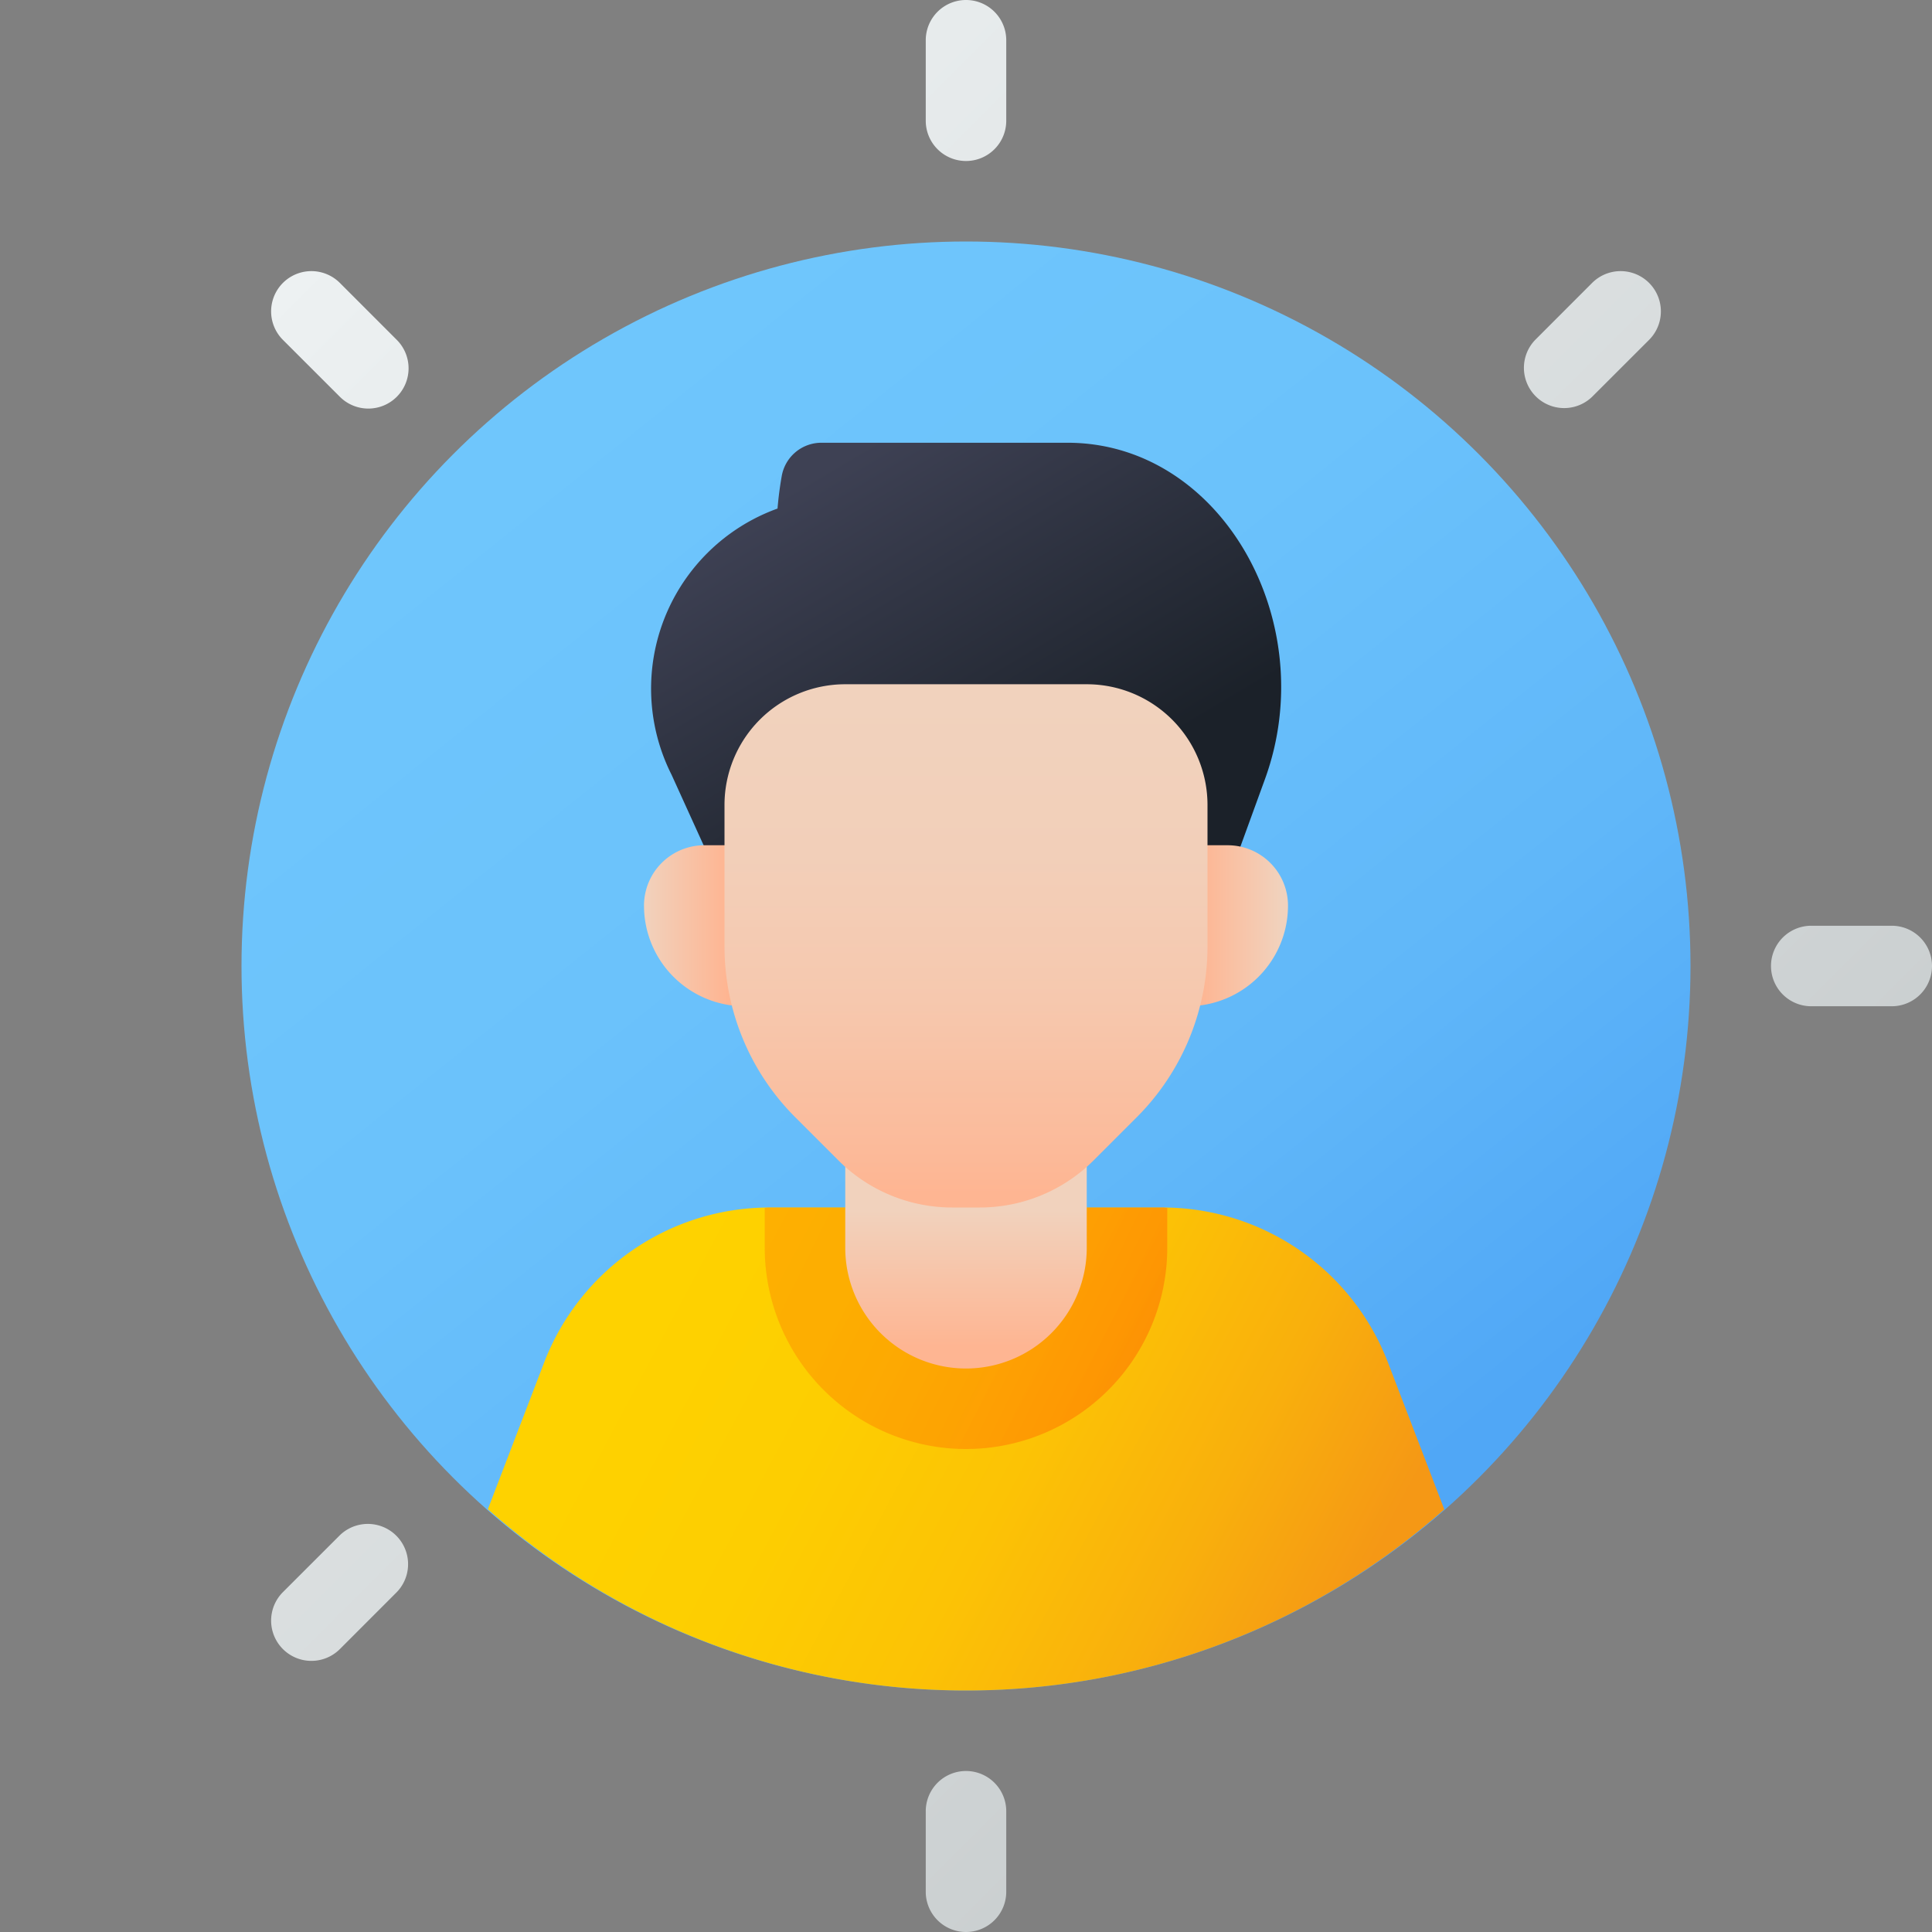 <svg id="Layer_1" height="512" viewBox="0 0 48 48" width="512" xmlns="http://www.w3.org/2000/svg" xmlns:xlink="http://www.w3.org/1999/xlink" data-name="Layer 1"><rect x="0" y="0" width="48" height="48" fill="#808080" stroke="none"/><linearGradient id="linear-gradient" gradientUnits="userSpaceOnUse" x1="17.982" x2="51.65" y1="-4.018" y2="29.65"><stop offset="0" stop-color="#edf1f2"/><stop offset="1" stop-color="#c6cbcc"/></linearGradient><linearGradient id="linear-gradient-2" x1="-4.018" x2="29.65" xlink:href="#linear-gradient" y1="17.982" y2="51.65"/><linearGradient id="linear-gradient-5" x1="6.982" x2="40.65" xlink:href="#linear-gradient" y1="6.982" y2="40.65"/><linearGradient id="linear-gradient-7" x1="22.538" x2="56.206" xlink:href="#linear-gradient" y1="-8.574" y2="25.093"/><linearGradient id="linear-gradient-8" x1="-8.574" x2="25.093" xlink:href="#linear-gradient" y1="22.538" y2="56.206"/><linearGradient id="linear-gradient-9" gradientUnits="userSpaceOnUse" x1="13.348" x2="34.563" y1="10.686" y2="37.203"><stop offset="0" stop-color="#6fc6fc"/><stop offset=".366" stop-color="#6bc2fb"/><stop offset=".71" stop-color="#60b7f9"/><stop offset="1" stop-color="#50a7f6"/></linearGradient><linearGradient id="linear-gradient-10" gradientUnits="userSpaceOnUse" x1="16.622" x2="33.229" y1="31.566" y2="40.405"><stop offset="0" stop-color="#fed200"/><stop offset=".272" stop-color="#fdce01"/><stop offset=".528" stop-color="#fcc305"/><stop offset=".776" stop-color="#f9b00c"/><stop offset="1" stop-color="#f59815"/></linearGradient><linearGradient id="linear-gradient-11" gradientUnits="userSpaceOnUse" x1="18.487" x2="28.451" y1="29.348" y2="34.25"><stop offset="0" stop-color="#fd9b02"/><stop offset=".325" stop-color="#fd9702"/><stop offset=".629" stop-color="#fe8c02"/><stop offset=".925" stop-color="#ff7902"/><stop offset="1" stop-color="#ff7302"/></linearGradient><linearGradient id="linear-gradient-12" gradientUnits="userSpaceOnUse" x1="24" x2="24" y1="30.071" y2="33.453"><stop offset="0" stop-color="#f1d2bd"/><stop offset="1" stop-color="#feb592"/></linearGradient><linearGradient id="linear-gradient-13" gradientUnits="userSpaceOnUse" x1="20.676" x2="25.873" y1="11.539" y2="20.271"><stop offset="0" stop-color="#3e4154"/><stop offset="1" stop-color="#1b2129"/></linearGradient><linearGradient id="linear-gradient-14" gradientUnits="userSpaceOnUse" x1="16" x2="31.834" y1="23" y2="23"><stop offset="0" stop-color="#f1d2bd"/><stop offset=".13" stop-color="#feb592"/><stop offset=".87" stop-color="#feb592"/><stop offset="1" stop-color="#f1d2bd"/></linearGradient><linearGradient id="linear-gradient-15" gradientUnits="userSpaceOnUse" x1="24" x2="24" y1="17.348" y2="29.649"><stop offset="0" stop-color="#f1d2bd"/><stop offset=".314" stop-color="#f2cfb9"/><stop offset=".608" stop-color="#f6c8ae"/><stop offset=".894" stop-color="#fbbb9b"/><stop offset="1" stop-color="#feb592"/></linearGradient><path d="m24 4a1 1 0 0 1 -1-1v-2a1 1 0 0 1 2 0v2a1 1 0 0 1 -1 1z" fill="url(#linear-gradient)"/><path d="m24 48a1 1 0 0 1 -1-1v-2a1 1 0 0 1 2 0v2a1 1 0 0 1 -1 1z" fill="url(#linear-gradient-2)"/><path d="m47 25h-2a1 1 0 0 1 0-2h2a1 1 0 0 1 0 2z" fill="url(#linear-gradient)"/><path d="m3 25h-2a1 1 0 0 1 0-2h2a1 1 0 0 1 0 2z" fill="url(#linear-gradient-2)"/><path d="m9.858 9.858a1 1 0 0 1 -1.414 0l-1.415-1.414a1 1 0 0 1 1.415-1.415l1.414 1.415a1 1 0 0 1 0 1.414z" fill="url(#linear-gradient-5)"/><path d="m40.971 40.971a1 1 0 0 1 -1.415 0l-1.414-1.415a1 1 0 0 1 1.414-1.414l1.415 1.414a1 1 0 0 1 0 1.415z" fill="url(#linear-gradient-5)"/><path d="m40.971 8.444-1.415 1.414a1 1 0 0 1 -1.414-1.414l1.414-1.415a1 1 0 0 1 1.415 1.415z" fill="url(#linear-gradient-7)"/><path d="m9.858 39.556-1.414 1.415a1 1 0 0 1 -1.415-1.415l1.415-1.414a1 1 0 0 1 1.414 1.414z" fill="url(#linear-gradient-8)"/><circle cx="24" cy="24" fill="url(#linear-gradient-9)" r="18"/><path d="m24 42a17.911 17.911 0 0 0 11.883-4.5l-1.4-3.65a6 6 0 0 0 -5.604-3.85h-9.758a6 6 0 0 0 -5.6 3.846l-1.4 3.65a17.911 17.911 0 0 0 11.879 4.504z" fill="url(#linear-gradient-10)"/><path d="m29 31v-.991c-.041 0-.08-.009-.121-.009h-9.758c-.041 0-.08.008-.121.009v.991a5 5 0 0 0 10 0z" fill="url(#linear-gradient-11)" opacity=".6"/><path d="m21 28v3a3 3 0 0 0 3 3 3 3 0 0 0 3-3v-3z" fill="url(#linear-gradient-12)"/><path d="m16.685 19.249a4.756 4.756 0 0 1 2.632-6.614v.006c.025-.307.064-.584.106-.819a1 1 0 0 1 .985-.822h6.114c3.819 0 6.325 4.453 4.907 8.353l-.97 2.666h-12.515z" fill="url(#linear-gradient-13)"/><path d="m29.5 25h-11a2.5 2.5 0 0 1 -2.5-2.5 1.5 1.5 0 0 1 1.5-1.5h13a1.5 1.5 0 0 1 1.5 1.5 2.5 2.5 0 0 1 -2.5 2.5z" fill="url(#linear-gradient-14)"/><path d="m27 17h-6a3 3 0 0 0 -3 3v3.515a6 6 0 0 0 1.757 4.242l1.071 1.071a4 4 0 0 0 2.829 1.172h.686a4 4 0 0 0 2.829-1.172l1.071-1.071a6 6 0 0 0 1.757-4.242v-3.515a3 3 0 0 0 -3-3z" fill="url(#linear-gradient-15)"/></svg>